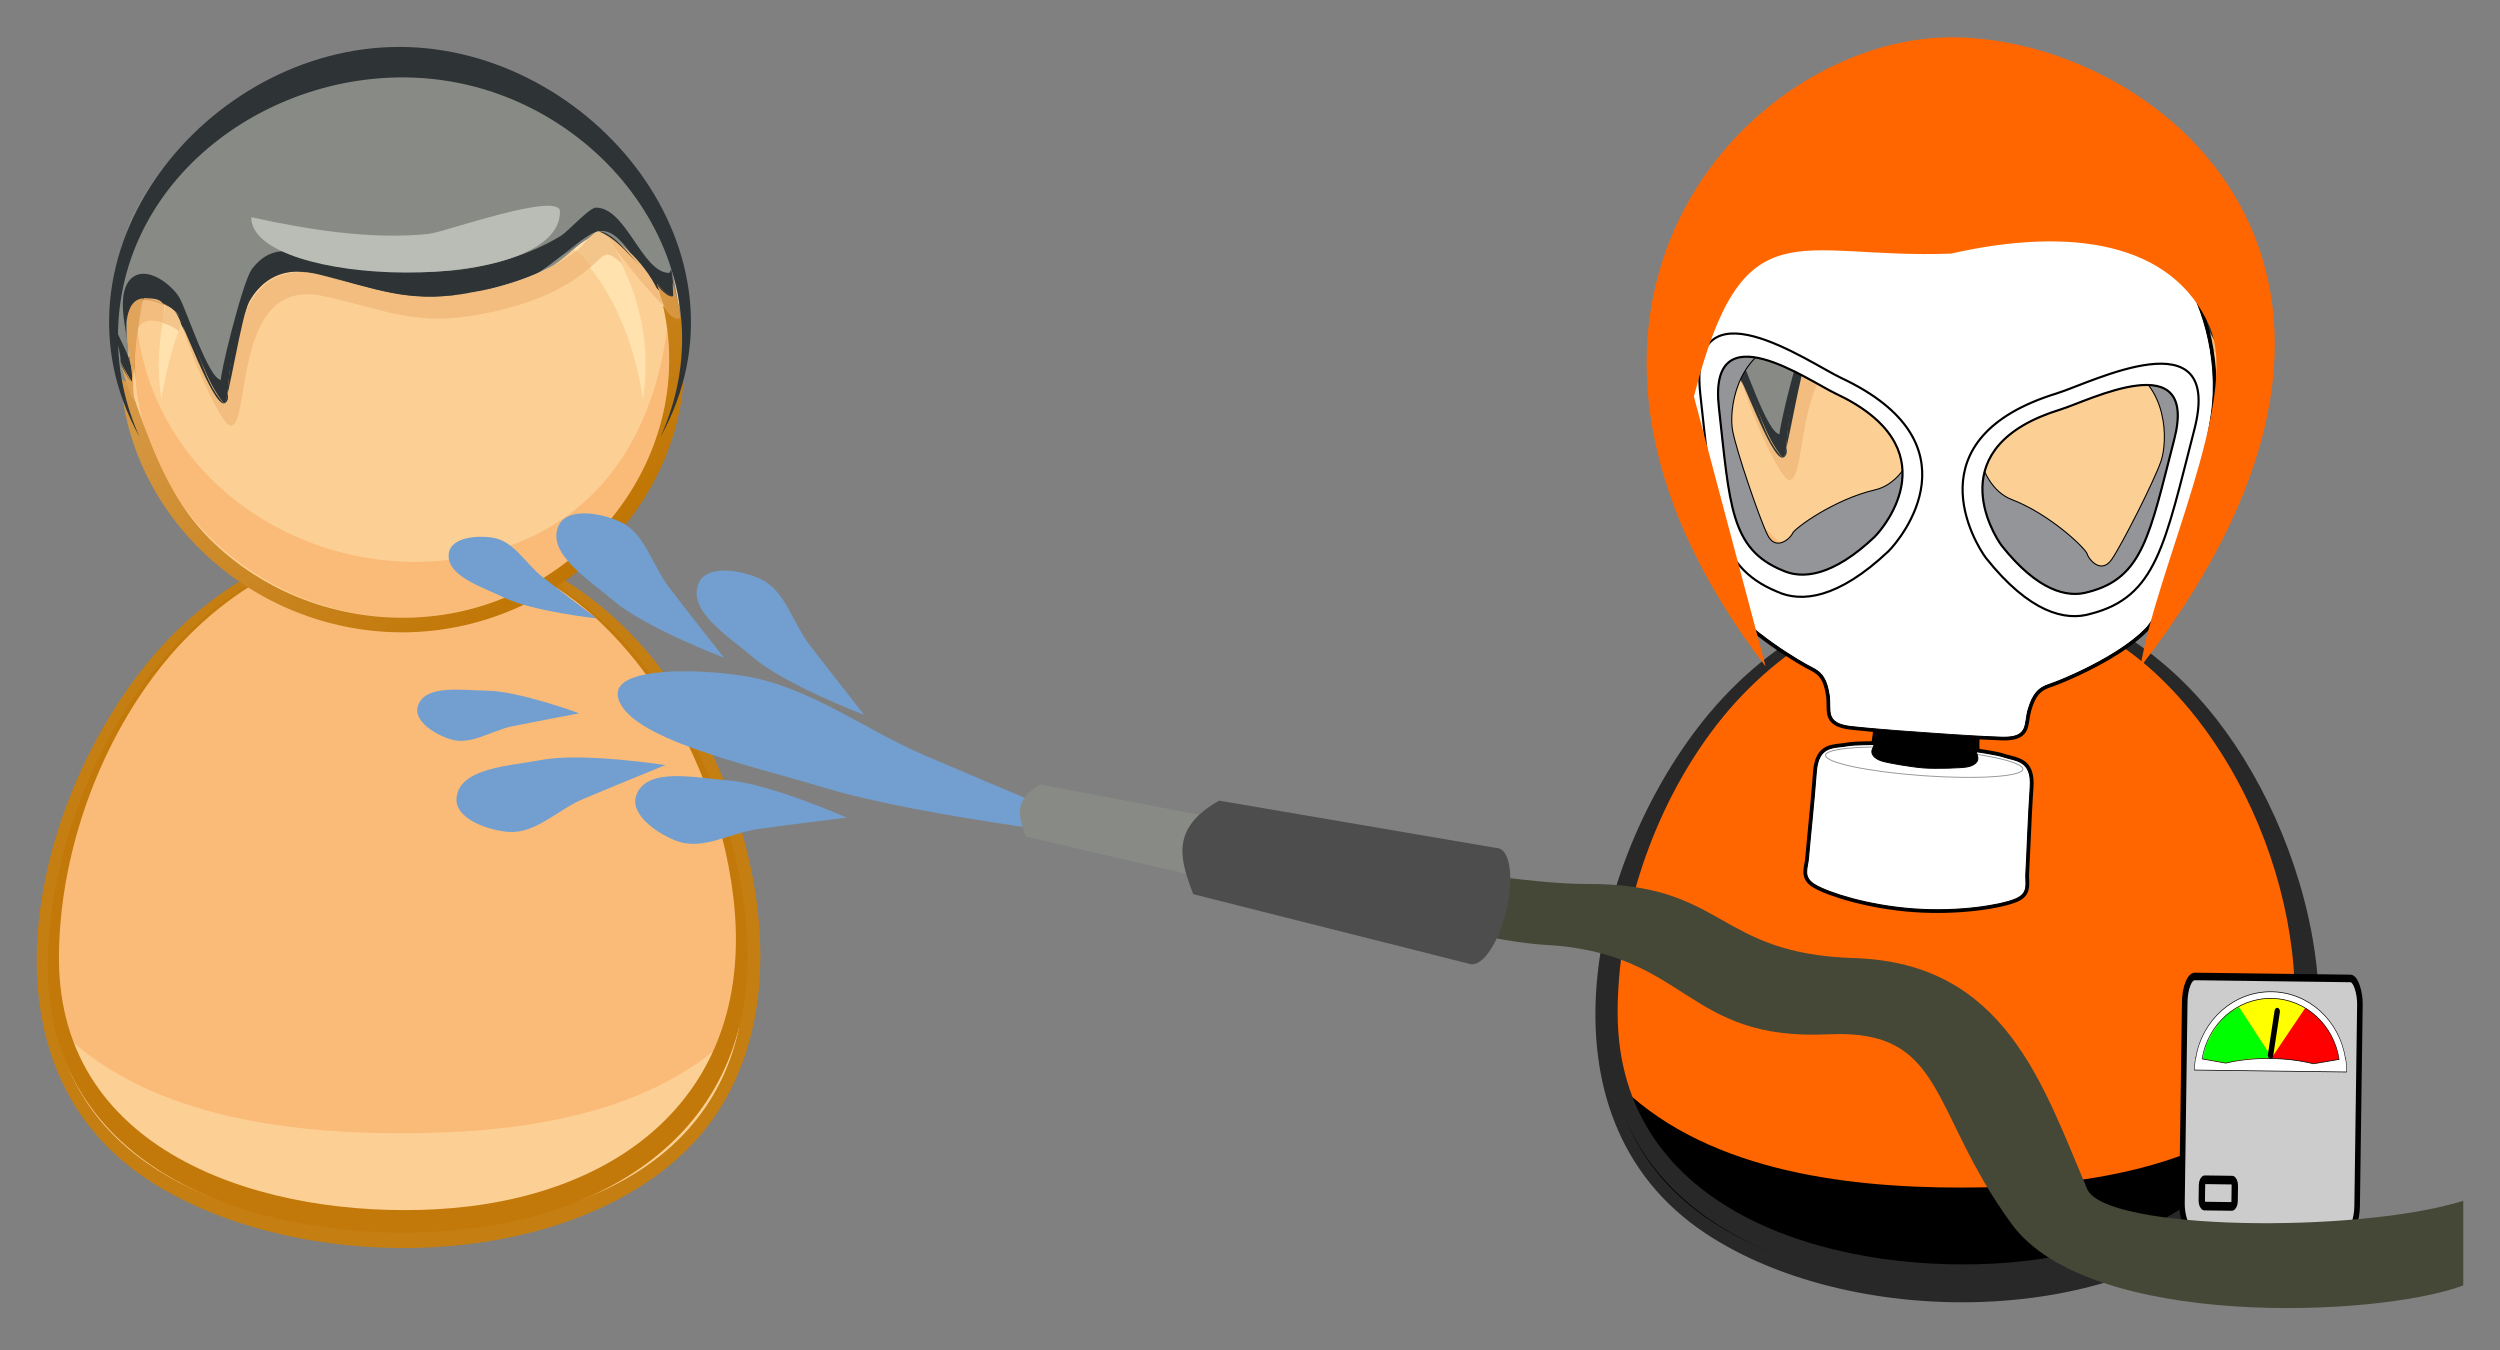 <?xml version="1.0" encoding="UTF-8" standalone="no"?>
<!-- Created with Inkscape (http://www.inkscape.org/) -->

<svg
   xmlns:dc="http://purl.org/dc/elements/1.1/"
   xmlns:cc="http://creativecommons.org/ns#"
   xmlns:rdf="http://www.w3.org/1999/02/22-rdf-syntax-ns#"
   xmlns:svg="http://www.w3.org/2000/svg"
   xmlns="http://www.w3.org/2000/svg"
   xmlns:xlink="http://www.w3.org/1999/xlink"
   xmlns:sodipodi="http://sodipodi.sourceforge.net/DTD/sodipodi-0.dtd"
   xmlns:inkscape="http://www.inkscape.org/namespaces/inkscape"
   width="334.617mm"
   height="180.717mm"
   viewBox="0 0 1185.65 640.335"
   id="svg10472"
   version="1.1"
   inkscape:version="0.91 r13725"
   sodipodi:docname="first_responder_05c_hazmat_decontamination.svg"
   inkscape:export-filename="/media/sdb1/_GRAFIKA/2016_05_citizen_monitoring/first_responders/first_responder_05c_hazmat_decontamination.png"
   inkscape:export-xdpi="85"
   inkscape:export-ydpi="85">
  <rect x="0" y="0" width="1185.65" height="640.335" fill="#808080" stroke="none"/>
  <title
     id="title7536">First responder - HAZMAT team worker - decontamination</title>
  <defs
     id="defs10474">
    <linearGradient
       x1="654.29"
       y1="-254.53"
       gradientTransform="matrix(1.101,-0.158,0.691,0.33,-40.16,-222.83)"
       x2="653.26"
       gradientUnits="userSpaceOnUse"
       y2="-204.24"
       id="linearGradient7500">
      <stop
         offset="0"
         style="stop-color:white"
         id="stop14612" />
      <stop
         offset="1"
         style="stop-color:white;stop-opacity:0"
         id="stop14614" />
    </linearGradient>
    <linearGradient
       x1="379.74"
       y1="-452.61"
       gradientTransform="matrix(0.504,0,0,0.504,34.099,911.79)"
       x2="411.78"
       gradientUnits="userSpaceOnUse"
       y2="-436.19"
       id="linearGradient7502">
      <stop
         offset="0"
         style="stop-color:#f8f8f8"
         id="stop10162" />
      <stop
         offset="1"
         style="stop-color:#6b6b6b"
         id="stop10164" />
    </linearGradient>
    <linearGradient
       x1="310.46"
       y1="-332.05"
       gradientTransform="matrix(0.504,0,0,0.504,6.066,842.39)"
       x2="377.43"
       gradientUnits="userSpaceOnUse"
       y2="-264.31"
       id="linearGradient7504">
      <stop
         offset="0"
         style="stop-color:#e2e2e2;stop-opacity:.858"
         id="stop8366" />
      <stop
         offset=".491"
         style="stop-color:white;stop-opacity:.847"
         id="stop9255" />
      <stop
         offset="1"
         style="stop-color:white;stop-opacity:.403"
         id="stop8368" />
    </linearGradient>
    <linearGradient
       x1="310.46"
       y1="-332.05"
       gradientTransform="matrix(-0.504,0,0,-0.504,414.84,672.86)"
       x2="377.43"
       gradientUnits="userSpaceOnUse"
       y2="-264.31"
       id="linearGradient7506">
      <stop
         offset="0"
         style="stop-color:black;stop-opacity:.574"
         id="stop9267" />
      <stop
         offset=".491"
         style="stop-color:#dfdfdf;stop-opacity:.455"
         id="stop9269" />
      <stop
         offset="1"
         style="stop-color:white;stop-opacity:.403"
         id="stop9271" />
    </linearGradient>
    <linearGradient
       x1="106.8"
       y1="732.45"
       gradientTransform="matrix(1.002,0,0,0.924,139.49,18.687)"
       x2="106.65"
       gradientUnits="userSpaceOnUse"
       y2="714.23"
       id="linearGradient7508">
      <stop
         offset="0"
         style="stop-color:black"
         id="stop7474" />
      <stop
         offset=".659"
         style="stop-color:white"
         id="stop7480" />
      <stop
         offset=".844"
         style="stop-color:white"
         id="stop7482" />
      <stop
         offset="1"
         style="stop-color:#c1c1c1"
         id="stop7476" />
    </linearGradient>
    <linearGradient
       x1="160.37"
       y1="640.96"
       gradientTransform="matrix(0.759,0,0,0.864,192.34,124.69)"
       x2="127.79"
       gradientUnits="userSpaceOnUse"
       y2="633.85"
       id="linearGradient7510">
      <stop
         offset="0"
         style="stop-color:black"
         id="stop2841" />
      <stop
         offset="1"
         style="stop-color:white"
         id="stop2843" />
    </linearGradient>
    <linearGradient
       x1="-270.08"
       x2="-268.41"
       gradientTransform="matrix(100.55,113.72,113.72,-100.55,-25192,76932)"
       y1="460.09"
       gradientUnits="userSpaceOnUse"
       y2="460.09"
       id="XMLID_31_-0">
      <stop
         offset="0"
         style="stop-color:#FFD8BF"
         id="stop142-9" />
      <stop
         offset=".539"
         style="stop-color:#BF7400"
         id="stop144-1" />
      <stop
         offset="1"
         style="stop-color:#000000"
         id="stop146-2" />
    </linearGradient>
    <linearGradient
       x1="-268.27"
       x2="-266.57"
       gradientTransform="matrix(25.13,103.51,103.51,-25.13,-40422,39142)"
       y1="455.77"
       gradientUnits="userSpaceOnUse"
       y2="455.77"
       id="XMLID_32_-6">
      <stop
         offset="0"
         style="stop-color:#FFD8BF"
         id="stop153-68" />
      <stop
         offset=".539"
         style="stop-color:#BF7400"
         id="stop155-3" />
      <stop
         offset="1"
         style="stop-color:#000000"
         id="stop157-3" />
    </linearGradient>
    <linearGradient
       x1="-270.09"
       x2="-268.4"
       gradientTransform="matrix(100.55,113.72,113.72,-100.55,-25192,76932)"
       y1="460.1"
       gradientUnits="userSpaceOnUse"
       y2="460.1"
       id="XMLID_33_-2">
      <stop
         offset="0"
         style="stop-color:#F3C192"
         id="stop172-3" />
      <stop
         offset=".539"
         style="stop-color:#D49035"
         id="stop174-0" />
      <stop
         offset="1"
         style="stop-color:#765735"
         id="stop176-2" />
    </linearGradient>
    <linearGradient
       x1="-268.26"
       x2="-266.58"
       gradientTransform="matrix(25.13,103.51,103.51,-25.13,-40422,39142)"
       y1="455.77"
       gradientUnits="userSpaceOnUse"
       y2="455.77"
       id="XMLID_34_-8">
      <stop
         offset="0"
         style="stop-color:#F3C192"
         id="stop183-2" />
      <stop
         offset=".539"
         style="stop-color:#D49035"
         id="stop185-6" />
      <stop
         offset="1"
         style="stop-color:#765735"
         id="stop187-1" />
    </linearGradient>
    <radialGradient
       r="1.685"
       gradientTransform="matrix(32.319,0,0,-32.319,9620.6,15112)"
       cx="-296.49"
       cy="466.06"
       gradientUnits="userSpaceOnUse"
       id="XMLID_35_-7">
      <stop
         offset="0"
         style="stop-color:#FFFA5F"
         id="stop192-1" />
      <stop
         offset="1"
         style="stop-color:#9F3300"
         id="stop194-8" />
    </radialGradient>
    <linearGradient
       x1="-265.15"
       x2="-263.48"
       gradientTransform="matrix(0,-132.47,-132.47,0,62635,-34991)"
       y1="472.53"
       gradientUnits="userSpaceOnUse"
       y2="472.53"
       id="XMLID_21_-9">
      <stop
         offset="0"
         style="stop-color:#7FB5F7"
         id="stop16-9" />
      <stop
         offset="1"
         style="stop-color:#063DA7"
         id="stop18-4" />
    </linearGradient>
    <linearGradient
       x1="-265.16"
       x2="-263.47"
       gradientTransform="matrix(0,-132.47,-132.47,0,62635,-34991)"
       y1="472.55"
       gradientUnits="userSpaceOnUse"
       y2="472.55"
       id="XMLID_22_-9">
      <stop
         offset="0"
         style="stop-color:#7ED8FC"
         id="stop23-3" />
      <stop
         offset="1"
         style="stop-color:#0649AA"
         id="stop25-9" />
    </linearGradient>
    <linearGradient
       x1="-265.16"
       x2="-263.47"
       gradientTransform="matrix(0,-132.47,-132.47,0,62635,-34991)"
       y1="472.53"
       gradientUnits="userSpaceOnUse"
       y2="472.53"
       id="XMLID_23_-18">
      <stop
         offset="0"
         style="stop-color:#5471AF"
         id="stop30-2" />
      <stop
         offset="1"
         style="stop-color:#042676"
         id="stop32-7" />
    </linearGradient>
    <linearGradient
       x1="-265.15"
       x2="-263.47"
       gradientTransform="matrix(0,-132.47,-132.47,0,62635,-34991)"
       y1="472.53"
       gradientUnits="userSpaceOnUse"
       y2="472.53"
       id="XMLID_24_-9">
      <stop
         offset="0"
         style="stop-color:#68A0F2"
         id="stop37-1" />
      <stop
         offset="1"
         style="stop-color:#0536A3"
         id="stop39-9" />
    </linearGradient>
    <radialGradient
       r="1.67"
       gradientTransform="matrix(16.729,-0.005,-0.005,-16.729,5488.5,7876.9)"
       cx="-325.75"
       cy="466.57"
       gradientUnits="userSpaceOnUse"
       id="XMLID_29_-4">
      <stop
         offset="0"
         style="stop-color:#B9DAF4"
         id="stop94-7" />
      <stop
         offset="1"
         style="stop-color:#7A97CB"
         id="stop96-0" />
    </radialGradient>
    <linearGradient
       x1="-257.44"
       x2="-255.81"
       gradientTransform="matrix(-0.992,-12.804,-12.804,0.992,6744.6,-3744.8)"
       y1="543.15"
       gradientUnits="userSpaceOnUse"
       y2="543.15"
       id="XMLID_30_-5">
      <stop
         offset="0"
         style="stop-color:#FFFFFF"
         id="stop111-9" />
      <stop
         offset=".463"
         style="stop-color:#FDFEFF"
         id="stop113-8" />
      <stop
         offset=".629"
         style="stop-color:#F6FAFF"
         id="stop115-8" />
      <stop
         offset=".748"
         style="stop-color:#EBF4FF"
         id="stop117-19" />
      <stop
         offset=".844"
         style="stop-color:#DAEAFF"
         id="stop119-64" />
      <stop
         offset=".925"
         style="stop-color:#C4DEFF"
         id="stop121-2" />
      <stop
         offset=".997"
         style="stop-color:#A9D0FF"
         id="stop123-0" />
      <stop
         offset="1"
         style="stop-color:#A8CFFF"
         id="stop125-2" />
    </linearGradient>
    <radialGradient
       r="1.685"
       gradientTransform="matrix(32.319,0,0,-32.319,9620.6,15112)"
       cx="-296.49"
       cy="466.06"
       gradientUnits="userSpaceOnUse"
       id="XMLID_35_-7-3">
      <stop
         offset="0"
         style="stop-color:#FFFA5F"
         id="stop192-1-3" />
      <stop
         offset="1"
         style="stop-color:#9F3300"
         id="stop194-8-7" />
    </radialGradient>
    <linearGradient
       x1="-346.29"
       x2="-344.6"
       gradientTransform="matrix(11.5,4,4,-11.5,2213.4,6484.9)"
       y1="440.47"
       gradientUnits="userSpaceOnUse"
       y2="440.47"
       id="XMLID_36_-0">
      <stop
         offset="0"
         style="stop-color:#FFFFFF"
         id="stop201-7" />
      <stop
         offset="1"
         style="stop-color:#818181"
         id="stop203-7" />
    </linearGradient>
    <linearGradient
       inkscape:collect="always"
       xlink:href="#linearGradient3570"
       id="linearGradient10466"
       gradientUnits="userSpaceOnUse"
       gradientTransform="matrix(91.076,103.001,103.001,-91.076,-22056.871,69733.672)"
       x1="-270.08"
       y1="460.09"
       x2="-268.41"
       y2="460.09" />
    <linearGradient
       id="linearGradient3570"
       y2="460.09"
       gradientUnits="userSpaceOnUse"
       x2="-268.41"
       gradientTransform="matrix(201.1,227.43,227.43,-201.1,-50555,153920)"
       y1="460.09"
       x1="-270.08"
       inkscape:collect="always">
      <stop
         id="stop142-1"
         style="stop-color:#FFD8BF"
         offset="0" />
      <stop
         id="stop144-2"
         style="stop-color:#BF7400"
         offset=".539" />
      <stop
         id="stop146-7"
         style="stop-color:#000000"
         offset="1" />
    </linearGradient>
    <linearGradient
       inkscape:collect="always"
       xlink:href="#linearGradient3558"
       id="linearGradient10468"
       gradientUnits="userSpaceOnUse"
       gradientTransform="matrix(91.076,103.001,103.001,-91.076,-22056.871,69733.672)"
       x1="-270.09"
       y1="460.1"
       x2="-268.4"
       y2="460.1" />
    <linearGradient
       id="linearGradient3558"
       y2="460.1"
       gradientUnits="userSpaceOnUse"
       x2="-268.4"
       gradientTransform="matrix(201.1,227.43,227.43,-201.1,-50555,153920)"
       y1="460.1"
       x1="-270.09"
       inkscape:collect="always">
      <stop
         id="stop172-8"
         style="stop-color:#F3C192"
         offset="0" />
      <stop
         id="stop174-8"
         style="stop-color:#D49035"
         offset=".539" />
      <stop
         id="stop176-8"
         style="stop-color:#765735"
         offset="1" />
    </linearGradient>
    <linearGradient
       inkscape:collect="always"
       xlink:href="#linearGradient3570"
       id="linearGradient7659"
       gradientUnits="userSpaceOnUse"
       gradientTransform="matrix(91.076,103.001,103.001,-91.076,-22197.274,69730.606)"
       x1="-270.08"
       y1="460.09"
       x2="-268.41"
       y2="460.09" />
    <linearGradient
       inkscape:collect="always"
       xlink:href="#linearGradient3558"
       id="linearGradient7661"
       gradientUnits="userSpaceOnUse"
       gradientTransform="matrix(91.076,103.001,103.001,-91.076,-22197.274,69730.606)"
       x1="-270.09"
       y1="460.1"
       x2="-268.4"
       y2="460.1" />
  </defs>
  <sodipodi:namedview
     id="base"
     pagecolor="#ffffff"
     bordercolor="#666666"
     borderopacity="1.0"
     inkscape:pageopacity="0.0"
     inkscape:pageshadow="2"
     inkscape:zoom="0.2498225"
     inkscape:cx="2079.4079"
     inkscape:cy="411.35816"
     inkscape:document-units="px"
     inkscape:current-layer="g10723"
     showgrid="false"
     fit-margin-top="5"
     fit-margin-left="5"
     fit-margin-right="5"
     fit-margin-bottom="5"
     inkscape:window-width="1920"
     inkscape:window-height="1125"
     inkscape:window-x="0"
     inkscape:window-y="0"
     inkscape:window-maximized="1" />
  <g
     inkscape:label="Vrstva 1"
     inkscape:groupmode="layer"
     id="layer1"
     transform="translate(596.388,-54.629)">
    <g
       id="g10723"
       transform="matrix(4.616,0,0,4.616,-3355.376,-124.936)">
      <g
         id="g7778">
        <g
           id="g7738">
          <path
             d="m 835.089,143.819 c 0,20.805 -19.947,28.136 -37.824,27.678 -19.853,-0.51 -37.22,-10.825 -34.601,-32.728 2.254,-18.862 17.102,-40.489 38.205,-39.239 21.52,1.274 34.22,24.847 34.22,44.288"
             inkscape:connector-curvature="0"
             style="fill:#ff6600;fill-opacity:1"
             id="path10386" />
          <path
             d="m 772.685,112.959 c -11.48,14.377 -17.781,40.63 0.182,52.617 14.61,9.746 41.315,9.945 54.736,-2.199 14.161,-12.815 8.207,-37.282 -2.144,-50.552 -14.226,-18.232 -38.397,-17.829 -52.775,0.134 m -9.678,31.506 c 0,-20.222 14.966,-45.593 37.782,-44.267 20.55,1.194 32.887,23.045 33.59,41.657 0.745,19.76 -15.487,28.482 -33.34,28.952 -17.056,0.451 -38.032,-5.942 -38.032,-26.342"
             inkscape:connector-curvature="0"
             style="fill:#282828;fill-opacity:1"
             id="path10390" />
          <path
             d="m 799.135,160.916 c -12.126,0 -26.763,-1.818 -35.605,-11.09 3.107,15.455 19.617,20.602 33.506,20.98 14.889,0.406 33.189,-3.987 36.749,-20.775 -8.583,9.125 -22.807,10.886 -34.65,10.886"
             inkscape:connector-curvature="0"
             style="fill:#000000;fill-opacity:1"
             id="path10392" />
          <path
             d="m 799.193,99.88 c 19.276,0 31.981,19.486 34.005,36.841 2.341,20.069 -11.666,30.978 -30.575,32.003 -16.973,0.918 -38.722,-5.293 -38.722,-25.795 0,-18.774 12.911,-41.569 33.48,-42.996 -20.602,1.394 -33.85,23.71 -34.608,42.555 -0.864,21.445 19.797,29.083 38.092,28.612 18.982,-0.488 35.26,-10.343 33.684,-31.133 -1.411,-18.596 -14.666,-40.088 -35.355,-40.088"
             inkscape:connector-curvature="0"
             style="fill:#282828;fill-opacity:1"
             id="path10394" />
          <path
             d="m 827.389,81.565 c 0,15.234 -13.319,27.124 -28.224,27.124 -14.906,0 -28.223,-11.888 -28.223,-27.124 0,-15.239 13.31,-27.138 28.223,-27.138 14.915,0 28.224,11.897 28.224,27.138"
             inkscape:connector-curvature="0"
             style="fill:#fcd095"
             id="path10396" />
          <path
             d="m 780.235,71.38 c 6.436,-7.534 17.661,-9.397 26.886,-6.851 10.115,2.792 15.252,10.968 16.781,20.921 2.248,-14.8 -10.109,-27.633 -24.738,-27.633 -14.646,0 -26.979,12.843 -24.736,27.645 0.764,-4.96 2.51,-10.21 5.807,-14.082"
             inkscape:connector-curvature="0"
             style="fill:#ffe2ae"
             id="path10398" />
          <path
             d="m 826.373,78.3 c -1.566,12.05 -8.179,21.264 -20.769,23.462 -15.407,2.693 -31.568,-7.165 -33.646,-23.459 -2.27,16.72 12.705,30.611 29.008,29.589 15.066,-0.944 27.366,-14.308 25.407,-29.593"
             inkscape:connector-curvature="0"
             style="fill:#fabb78"
             id="path10400" />
          <path
             d="m 771.924,78.368 c -0.736,1.534 -0.351,3.649 -0.12,5.237 -0.139,-1.743 -0.098,-3.504 0.12,-5.237 m 54.03,-2.514 c 3.534,15.318 -7.994,29.959 -23.221,31.872 -8.33,1.049 -16.896,-1.675 -22.968,-7.504 -5.473,-5.258 -6.987,-12.151 -9.609,-18.774 0,15.815 13.608,28 29.004,28 17.244,0 31.945,-15.518 28.505,-33.063 0.145,0.331 0.121,0.614 -0.073,0.855 -0.639,-0.345 -1.184,-0.807 -1.639,-1.385 m 1.038,-1.573 c 0.031,0.674 0.031,0.674 0,0 m -0.028,-0.47 c 0.031,0.505 0.031,0.505 0,0 m -0.023,-0.274 c 0.021,0.256 0.007,0.068 0,0"
             inkscape:connector-curvature="0"
             style="fill:url(#linearGradient10466)"
             id="path10402" />
          <path
             d="m 819.247,58.355 c 4.818,4.898 7.488,9.171 7.771,16.428 -0.015,-0.429 -5.435,-5.091 -6.261,-5.764 -2.03,-1.656 -4.37,1.88 -6.352,2.893 -5.01,2.562 -12.625,4.516 -18.145,2.69 -2.95,-0.975 -6.374,-2.952 -9.57,-1.981 -1.85,0.563 -3.033,2.178 -3.765,3.884 -0.745,1.731 -0.852,8.675 -1.976,9.408 -0.428,0.276 -4.054,-7.951 -4.537,-8.684 -5.879,-8.902 -5.736,6.652 -5.036,6.475 -3.78,0.941 -0.827,-15.041 -0.268,-16.295 2.655,-5.961 7.491,-10.561 13.338,-13.358 10.576,-5.06 26.183,-4.523 34.802,4.302"
             inkscape:connector-curvature="0"
             style="fill:#888a85"
             id="path10404" />
          <path
             d="m 769.212,76.733 c 0.07,1.618 1.029,3.411 1.029,4.913 -0.205,-0.48 0.915,2.226 1.145,2.052 0.37,-2.464 -1.68,-4.561 -2.174,-6.965 m 49.85,-10.921 c -0.653,0 -2.878,2.456 -3.554,2.875 -1.979,1.225 -4.18,2.079 -6.418,2.699 -5.931,1.644 -10.645,1.001 -16.513,0.033 -3.405,-0.56 -6.363,-2.601 -8.859,0.718 -0.962,1.278 -3.421,11.37 -3.154,11.37 -1.278,0 -3.627,-7.391 -4.308,-8.49 -0.805,-1.303 -3.265,-3.253 -4.82,-2.017 -1.607,1.275 -0.79,4.71 -0.534,6.372 -0.68,-3.617 1.539,-5.094 4.546,-3.217 1.178,1.129 4.369,9.914 5.452,9.78 0.372,-0.086 1.784,-9.139 2.546,-10.483 1.056,-1.869 2.75,-3.065 4.93,-3.065 3.734,0.128 6.964,2.779 10.656,2.779 4.687,0 9.492,-0.709 13.832,-2.538 1.447,-0.61 5.368,-4.382 6.497,-4.382 2.958,-0.575 4.9,6.706 7.555,6.706 0.416,0 -0.274,-3.968 -0.321,-4.233 0.374,0.691 0.38,1.293 0.019,1.805 -2.811,-9.06e-4 -4.397,-6.713 -7.552,-6.713"
             inkscape:connector-curvature="0"
             style="fill:#2e3436"
             id="path10406" />
          <path
             d="m 815.378,66.219 c 0,8.648 -31.724,7.868 -31.724,0.577 5.83,1.274 12.28,2.333 18.241,1.717 1.548,-0.162 13.483,-4.437 13.483,-2.294"
             inkscape:connector-curvature="0"
             style="fill:#babdb6"
             id="path10408" />
          <path
             d="m 826.298,69.216 c 0.552,2.344 0.905,4.8 1.372,7.168 -0.15,-2.431 -0.547,-4.869 -1.372,-7.168"
             inkscape:connector-curvature="0"
             style="fill:#f3d4b2"
             id="path10410" />
          <path
             d="m 772.726,75.125 c -0.478,0 -0.757,2.901 -0.802,3.241 -0.082,0.173 0.032,-0.081 0.032,-0.065 0.527,-1.022 1.607,-1.019 2.563,-0.671 0.349,-1.873 0.376,-2.504 -1.793,-2.504 m 44.449,-4.951 c -3.305,2.556 -7.553,3.831 -11.623,4.484 -5.959,0.959 -9.185,-0.566 -14.832,-1.951 -7.503,-1.841 -9.066,6.426 -9.496,12.193 0.135,0.554 0.015,0.899 -0.36,1.039 -1.986,-2.378 -2.63,-5.719 -4.247,-8.386 -0.302,0.733 3.786,10.665 4.933,10.665 2.095,0 0.153,-15.241 9.359,-13.346 5.656,1.161 9.162,3.029 15.171,2.091 4.414,-0.691 9.184,-2.106 12.576,-5.158 -0.462,-0.572 -0.954,-1.114 -1.479,-1.63 m 2.736,-1.743 c 1.92,2.723 3.708,5.002 6.044,7.421 -0.663,-2.878 -3.398,-5.979 -6.044,-7.421"
             inkscape:connector-curvature="0"
             style="fill:#f2bd7e"
             id="path10412" />
          <path
             d="m 774.927,75.854 c -0.745,2.755 -0.63,1.158 1.311,2.666 0.509,-1.364 -0.12,-2.008 -1.311,-2.666 m 44.431,-7.606 c -0.596,0 -1.742,1.588 -2.181,1.928 0.525,0.515 1.017,1.058 1.477,1.63 1.492,-1.341 1.476,-1.666 3.155,-0.182 -0.385,-0.781 -1.33,-3.376 -2.451,-3.376"
             inkscape:connector-curvature="0"
             style="fill:#f3c58a"
             id="path10414" />
          <path
             d="m 771.807,83.603 c 0.098,0.781 0.195,1.562 0.293,2.341 -0.036,-0.786 -0.135,-1.567 -0.293,-2.341 m 0.151,-5.305 0,0"
             inkscape:connector-curvature="0"
             style="fill:#f1b26f"
             id="path10416" />
          <path
             d="m 772.549,75.134 c -1.927,0.176 -1.735,3.053 -1.635,4.343 -0.003,-0.018 0.686,4.081 0.472,4.221 -0.358,-0.664 -0.84,-1.295 -1.142,-2.04 0.113,0.515 1.008,4.341 1.81,4.341 -1.328,0 0.221,-9.813 0.495,-10.865 m 54.397,-1.6 c 0.03,0.417 0.053,0.831 0.071,1.247 0.017,0.108 -0.019,0.164 -0.105,0.17 -0.614,-0.328 -1.14,-0.769 -1.576,-1.326 0.254,0.769 0.703,3.61 2.26,3.61 0.464,9.06e-4 -0.583,-3.487 -0.649,-3.702"
             inkscape:connector-curvature="0"
             style="fill:url(#linearGradient10468)"
             id="path10418" />
          <path
             d="m 780.987,85.881 c -0.036,0.039 -0.077,0.06 -0.125,0.06 0.042,-0.021 0.083,-0.043 0.125,-0.06 m -9.687,-2.211 c 0.023,0.013 0.044,0.024 0.067,0.036 -0.023,-0.012 -0.044,-0.024 -0.067,-0.036 m -0.606,-1.018 c 0.06,0.113 0.12,0.229 0.178,0.342 -0.06,-0.113 -0.12,-0.229 -0.178,-0.342 m -0.173,-0.354 c 0.097,0.196 0.097,0.196 0,0 m -0.168,-0.376 c 0.127,0.284 0.127,0.284 0,0 m -0.111,-0.271 c 0,0.012 0.178,0.449 0,0 m 2.485,-6.524 c -0.332,0.107 -0.662,0.215 -0.995,0.322 1.456,-0.682 4.087,0.944 3.712,0.709 -0.819,-0.587 -1.725,-0.932 -2.716,-1.031 m 54.252,-0.193 c -0.023,0.005 -0.045,0.014 -0.067,0.021 0.022,-0.006 0.044,-0.015 0.067,-0.021 m 0.01,-0.743 c 0.006,0.12 0.006,0.12 0,0 m -0.034,-0.533 c 0.013,0.203 0.013,0.203 0,0 m -38.414,-1.269 c 1.516,0.107 2.982,0.44 4.396,1.004 -1.412,-0.504 -2.884,-0.962 -4.396,-1.004 m -0.169,0 c -0.216,0 -0.216,0 0,0 m 35.048,-0.79 c 0.382,0.409 0.767,0.816 1.15,1.225 -0.383,-0.409 -0.765,-0.816 -1.15,-1.225 m 2.856,-2.442 c 0.328,1.397 0.547,2.809 0.658,4.239 -0.066,-0.829 -0.341,-3.408 -0.658,-4.239 m -6.919,-0.909 c -0.284,0.081 -0.284,0.081 0,0"
             inkscape:connector-curvature="0"
             style="fill:#d69c5d"
             id="path10420" />
          <path
             d="m 771.385,83.698 c -0.025,0.009 -0.025,0.009 0,0 m -1.145,-2.052 c 0,0.473 0.818,1.799 1.059,2.022 -0.436,-0.629 -0.79,-1.301 -1.059,-2.022 m 0.865,-0.438 c 0,-0.9 0.377,2.418 0.28,2.49 0.018,-0.84 -0.076,-1.671 -0.28,-2.49 m 4.712,-4.739 c 0.944,1.221 3.773,9.47 5.044,9.47 -2.474,-2.542 -2.517,-6.876 -5.044,-9.47 m -0.374,-0.313 m -3.712,-0.708 c -1.026,0.819 -1.011,2.919 -0.818,4.031 -0.092,-1.168 -0.261,-3.161 0.818,-4.031 m 55.284,-0.665 c -0.051,0.197 -0.051,0.197 0,0 m -2.447,-1.96 c 0.42,0.518 1.609,2.13 2.341,2.13 -0.901,-0.57 -1.682,-1.281 -2.341,-2.13 m -36.362,-0.435 c -2.115,0.05 -3.745,1.256 -4.768,3.065 -0.762,1.342 -2.173,10.397 -2.546,10.483 0.34,-0.178 0.448,-0.524 0.328,-1.036 0.303,-4.304 1.142,-12.375 6.986,-12.512 m 0.163,0 c 0.345,-0.004 0.689,0.021 1.032,0.068 -0.344,-0.024 -0.687,-0.047 -1.032,-0.068 m 30.772,-4.081 c -3.958,2.639 -6.734,4.925 -11.654,5.987 -6.736,1.456 -10.685,-0.22 -17.035,-1.65 5.674,1.282 9.036,2.979 15.038,2.023 5.755,-0.914 9.064,-3.303 13.651,-6.36 m 0.214,-0.06 c -9.1e-4,0 -9.1e-4,0 0,0 1.716,0.682 2.947,2.208 4.211,3.51 -0.813,-0.837 -2.77,-3.51 -4.211,-3.51"
             inkscape:connector-curvature="0"
             style="fill:#2e3436"
             id="path10422" />
          <path
             d="m 769.963,79.119 c 0,-16.944 16.684,-28.328 32.618,-26.492 17.385,2.004 30.823,19.709 23.126,36.74 10.477,-18.846 -7.105,-40.067 -26.837,-40.067 -19.734,0 -37.13,21.288 -26.685,40.07 -1.453,-3.215 -2.222,-6.72 -2.222,-10.251"
             inkscape:connector-curvature="0"
             style="fill:#2e3436"
             id="path10424" />
          <g
             transform="matrix(0.184,0.013,-0.013,0.184,772.151,59.907)"
             id="g10507">
            <path
               style="fill:#ffffff;stroke:#000000;stroke-width:0.601"
               inkscape:connector-curvature="0"
               d="m 208.46,358.62 c 0,-5.749 -0.959,-32.58 -0.959,-47.911 0,-15.332 -9.103,-13.896 -16.29,-15.812 -7.185,-1.917 -43.439,-3.455 -43.439,-3.455 0,0 -36.252,1.538 -43.439,3.455 -7.187,1.916 -16.29,0.479 -16.29,15.812 0,15.331 -0.959,42.162 -0.959,47.911 0,5.75 -2.874,11.021 4.792,14.853 7.666,3.832 30.024,9.457 55.896,9.457 25.873,0 48.23,-5.625 55.897,-9.457 7.67,-3.83 4.79,-9.1 4.79,-14.85 z"
               id="path10485" />
            <ellipse
               style="fill:none;stroke:#939598;stroke-width:0.528"
               rx="55.098"
               cy="301"
               ry="7.546"
               cx="147.61"
               id="ellipse10487" />
            <path
               style="fill:#939598;stroke:#000000;stroke-width:0.601"
               inkscape:connector-curvature="0"
               d="M 269.15,16.366 C 255.73,1.034 228.9,1.034 216.13,2.312 203.353,3.589 157.995,9.978 147.775,9.978 137.555,9.978 92.198,3.589 79.421,2.312 66.638,1.034 39.807,1.034 26.391,16.366 12.976,31.698 -0.44,63.64 2.116,96.858 c 2.556,33.219 14.056,104.77 28.109,121.38 14.053,16.609 44.717,31.941 51.105,34.498 6.389,2.556 8.942,6.386 10.859,14.691 1.916,8.304 -1.917,15.971 13.416,16.609 15.331,0.638 42.162,0.514 42.162,0.514 0,0 26.832,0.124 42.163,-0.514 15.331,-0.639 11.499,-8.306 13.415,-16.609 1.916,-8.306 4.472,-12.136 10.859,-14.691 6.388,-2.557 37.054,-17.889 51.105,-34.498 14.056,-16.607 25.555,-88.158 28.11,-121.38 2.57,-33.22 -10.85,-65.162 -24.26,-80.494 z M 109.6,151.636 c -22.04,6.708 -43.121,24.436 -44.079,27.31 -0.958,2.875 -8.625,11.019 -13.895,1.916 -5.27,-9.103 -20.603,-45.516 -23.477,-56.535 -2.874,-11.02 -1.438,-42.641 25.873,-52.225 27.31,-9.582 51.266,-2.874 59.411,2.396 8.146,5.271 18.207,27.31 18.207,27.31 4.32,4.3 0,43.11 -22.04,49.82 z m 157.79,-27.31 c -2.874,11.019 -18.208,47.432 -23.479,56.535 -5.271,9.103 -12.935,0.959 -13.893,-1.916 -0.959,-2.875 -22.04,-20.602 -44.08,-27.31 -22.04,-6.708 -26.352,-45.516 -22.04,-49.828 0,0 10.063,-22.039 18.208,-27.31 8.146,-5.27 32.101,-11.978 59.411,-2.396 27.31,9.593 28.75,41.216 25.87,52.236 z"
               id="path10489" />
            <path
               style="stroke:#000000;stroke-width:0.541"
               inkscape:connector-curvature="0"
               d="m 176.89,295.19 c -1.707,-3.832 -1.164,-14.445 -1.164,-14.445 l -27.963,-0.032 -0.116,0 -27.962,0.032 c 0,0 0.543,10.613 -1.164,14.445 -1.542,3.462 1.552,5.75 5.044,6.709 3.472,0.952 17.438,2.296 24.083,2.31 l 0,0.002 0.058,0 0.058,0 0,-0.002 c 6.646,-0.014 20.61,-1.357 24.084,-2.31 3.48,-0.95 6.58,-3.24 5.04,-6.7 z"
               id="path10491" />
            <path
               style="fill:#ffffff;stroke:#000000;stroke-width:0.498"
               inkscape:connector-curvature="0"
               d="M 269.15,16.366 C 255.73,1.034 228.9,1.034 216.13,2.312 203.353,3.589 157.995,9.978 147.775,9.978 137.555,9.978 92.198,3.589 79.421,2.312 66.638,1.034 39.807,1.034 26.391,16.366 12.976,31.698 -0.44,63.64 2.116,96.858 c 2.556,33.219 14.056,104.76 28.109,121.38 14.053,16.607 44.717,31.94 51.105,34.498 6.389,2.552 8.942,6.386 10.859,14.689 1.916,8.306 -1.917,15.973 13.416,16.611 15.331,0.638 42.162,0.514 42.162,0.514 0,0 26.832,0.124 42.163,-0.514 15.331,-0.639 11.499,-8.306 13.415,-16.611 1.916,-8.304 4.472,-12.138 10.859,-14.689 6.388,-2.558 37.054,-17.891 51.105,-34.498 14.056,-16.611 25.555,-88.157 28.11,-121.38 2.57,-33.22 -10.85,-65.162 -24.26,-80.494 z M 111.21,177.756 C 89.532,201.349 72.745,204.325 61.245,199.963 31.504,190.049 29.521,165.86 19.608,111.93 9.693,57.99 68.787,93.82 83.847,99.627 149.68,125.01 116.76,171.4 111.21,177.75 Z m 162.64,-65.83 c -9.912,53.93 -11.895,78.12 -41.636,88.033 -11.499,4.362 -28.288,1.387 -49.966,-22.207 -5.551,-6.345 -38.464,-52.741 27.362,-78.119 15.07,-5.801 74.17,-41.631 64.25,12.299 z"
               id="path10493" />
            <path
               style="fill:none;stroke:#000000;stroke-width:1.202"
               inkscape:connector-curvature="0"
               d="m 207.02,90.79 c -79.532,30.663 -39.765,86.72 -33.058,94.386 26.19,28.507 46.475,32.1 60.367,26.83 35.937,-11.977 38.33,-41.203 50.31,-106.36 11.98,-65.169 -59.42,-21.877 -77.62,-14.86 z m 66.83,21.14 c -9.912,53.93 -11.895,78.12 -41.636,88.033 -11.499,4.362 -28.288,1.387 -49.966,-22.207 -5.551,-6.345 -38.464,-52.741 27.362,-78.119 15.07,-5.801 74.17,-41.631 64.25,12.299 z"
               id="path10495" />
            <path
               style="fill:none;stroke:#000000;stroke-width:1.202"
               inkscape:connector-curvature="0"
               d="M 86.437,90.79 C 68.24,83.773 -3.159,40.481 8.819,105.64 20.797,170.8 23.192,200.026 59.126,212 c 13.895,5.271 34.178,1.678 60.369,-26.83 6.7,-7.66 46.47,-63.72 -33.063,-94.38 z m 24.773,86.97 C 89.532,201.353 72.745,204.329 61.245,199.967 31.504,190.053 29.521,165.864 19.608,111.934 9.693,57.994 68.787,93.824 83.847,99.631 c 65.833,25.383 32.913,71.773 27.363,78.123 z"
               id="path10497" />
            <path
               inkscape:connector-curvature="0"
               d="m 69.025,1.804 c 3.963,0 7.532,0.222 10.394,0.508 12.776,1.277 58.133,7.666 68.354,7.666 10.221,0 55.578,-6.389 68.355,-7.666 0.398,-0.04 0.812,-0.079 1.235,-0.116 2.557,-0.222 5.576,-0.383 8.879,-0.391 l 0.282,0 c 13.729,0 32.217,2.666 42.627,14.562 13.413,15.332 26.83,47.273 24.274,80.492 -2.556,33.219 -14.055,104.76 -28.11,121.38 -3.878,4.585 -9.024,9.067 -14.574,13.218 -14.557,10.88 -31.905,19.428 -36.531,21.28 -6.388,2.556 -8.943,6.386 -10.859,14.691 -1.916,8.304 1.916,15.971 -13.415,16.609 -4.172,0.174 -9.194,0.291 -14.295,0.37 -0.006,2.621 0.107,6.131 0.629,8.704 6.637,0.52 12.487,1.13 14.942,1.786 7.188,1.916 16.29,0.479 16.29,15.812 0,15.331 0.959,42.162 0.959,47.911 0,5.75 2.875,11.021 -4.791,14.853 -7.667,3.832 -30.024,9.457 -55.897,9.457 -25.872,0 -48.23,-5.625 -55.896,-9.457 -7.666,-3.832 -4.792,-9.103 -4.792,-14.853 0,-5.749 0.959,-32.58 0.959,-47.911 0,-15.332 9.103,-13.896 16.29,-15.812 2.438,-0.65 8.221,-1.257 14.797,-1.774 0.524,-2.575 0.637,-6.092 0.632,-8.719 -5.052,-0.078 -10.019,-0.194 -14.151,-0.367 -15.333,-0.639 -11.5,-8.306 -13.416,-16.609 C 90.279,259.122 87.725,255.292 81.337,252.737 74.948,250.18 44.285,234.848 30.232,218.239 30.011,217.98 29.793,217.707 29.575,217.42 21.06,206.267 13.532,175.253 8.435,145.486 7.781,141.67 7.166,137.873 6.597,134.142 4.543,120.711 3.047,108.121 2.249,98.447 2.206,97.91 2.164,97.382 2.123,96.863 -0.433,63.645 12.983,31.703 26.398,16.371 36.809,4.461 55.296,1.796 69.027,1.796 m 0,-1.804 C 55.02,-0.008 36.018,2.625 25.041,15.171 11.313,30.861 -2.278,63.157 0.325,96.988 l 0.126,1.592 c 0.842,10.207 2.391,22.927 4.363,35.821 0.576,3.775 1.196,7.603 1.843,11.376 3.675,21.463 11.353,59.453 21.484,72.724 0.237,0.312 0.477,0.611 0.718,0.895 14.888,17.6 46.594,32.92 51.809,35.01 5.635,2.254 7.918,5.39 9.772,13.422 0.399,1.731 0.533,3.471 0.662,5.153 0.464,6.043 0.943,12.291 14.436,12.853 3.347,0.141 7.514,0.254 12.407,0.34 -0.035,1.697 -0.132,3.598 -0.359,5.259 -7.072,0.581 -11.566,1.144 -13.716,1.717 -1.13,0.302 -2.316,0.516 -3.571,0.742 -6.263,1.131 -14.057,2.538 -14.057,16.812 0,9.484 -0.375,23.64 -0.648,33.976 -0.173,6.553 -0.311,11.729 -0.311,13.936 0,1.164 -0.134,2.359 -0.263,3.515 -0.494,4.406 -1.053,9.399 6.052,12.951 8.013,4.006 30.903,9.647 56.703,9.647 25.798,0 48.689,-5.642 56.704,-9.647 7.105,-3.552 6.545,-8.545 6.052,-12.95 -0.13,-1.156 -0.264,-2.351 -0.264,-3.516 0,-2.207 -0.137,-7.383 -0.311,-13.936 -0.273,-10.336 -0.648,-24.491 -0.648,-33.976 0,-14.274 -7.795,-15.682 -14.058,-16.812 -1.255,-0.227 -2.44,-0.44 -3.571,-0.742 -2.163,-0.578 -6.704,-1.145 -13.86,-1.729 -0.226,-1.66 -0.322,-3.554 -0.356,-5.244 4.954,-0.087 9.17,-0.201 12.551,-0.343 13.492,-0.562 13.972,-6.81 14.436,-12.853 0.129,-1.683 0.263,-3.422 0.662,-5.153 1.853,-8.031 4.136,-11.167 9.771,-13.422 4.695,-1.881 22.17,-10.471 36.941,-21.511 6.239,-4.666 11.243,-9.207 14.871,-13.497 14.677,-17.346 25.996,-89.45 28.532,-122.4 C 297.83,63.169 284.24,30.873 270.511,15.181 259.541,2.622 240.541,-0.012 226.531,-0.012 l -0.288,0 c -3.029,0.007 -6.067,0.141 -9.029,0.398 -0.433,0.039 -0.853,0.078 -1.257,0.118 -4.346,0.434 -12.327,1.442 -21.568,2.61 -17.803,2.249 -39.958,5.047 -46.609,5.047 -6.651,0 -28.808,-2.798 -46.61,-5.047 C 91.93,1.947 83.95,0.939 79.606,0.505 76.235,0.167 72.58,-0.012 69.045,-0.012 Z"
               id="path10499" />
          </g>
          <path
             sodipodi:nodetypes="ccscsc"
             id="path10558"
             style="fill:#ff6600;fill-opacity:1"
             inkscape:connector-curvature="0"
             d="m 771.741,79.65 c 5.051,-19.883 10.429,-14.082 26.42,-14.695 12.234,-2.773 22.739,-1.221 26.55,7.459 3.247,7.396 -5.488,24.967 -7.091,35.01 31.756,-41.011 1.579,-64.69 -19.399,-64.69 -20.98,0 -47.177,28.015 -19.115,64.64" />
          <g
             id="g6627"
             transform="matrix(2.73,-0.419,0.568,3.706,490.974,1749.457)"
             style="font-style:normal;font-weight:normal;font-size:medium;font-family:Dialog;fill:#000000;fill-opacity:1;stroke:#000000;stroke-width:0.12;stroke-linecap:square;stroke-linejoin:miter;stroke-miterlimit:10;stroke-dasharray:none;stroke-dashoffset:0;stroke-opacity:1">
            <g
               transform="matrix(0.986,0.121,-0.224,0.986,-98.172,-32.718)"
               id="g10712">
              <rect
                 ry="0.709"
                 rx="0.364"
                 y="-410.29"
                 x="216.157"
                 height="6.938"
                 width="6.52"
                 id="rect6629"
                 style="font-style:normal;font-weight:normal;font-size:12px;font-family:Dialog;display:inline;fill:#cccccc;fill-opacity:1;stroke:#000000;stroke-width:0.207;stroke-linecap:butt;stroke-linejoin:round;stroke-miterlimit:10;stroke-dasharray:none;stroke-dashoffset:0;stroke-opacity:1" />
              <path
                 d="m 219.471,-409.824 c -1.427,0 -2.585,0.892 -2.586,1.992 l 5.172,0 c -10e-4,-1.1 -1.159,-1.992 -2.586,-1.992 l 0,0 0,0 z"
                 id="path6631"
                 inkscape:connector-curvature="0"
                 style="fill:#ffff00;fill-rule:nonzero;stroke:#000000;stroke-width:0.002;stroke-opacity:1" />
              <path
                 style="fill:#ff0000;stroke:#000000;stroke-width:0;stroke-linecap:round"
                 inkscape:connector-curvature="0"
                 id="path6633"
                 d="m 220.683,-409.509 c -1.357,1.529 -1.322,1.489 -1.322,1.489 0,0 1.583,0.081 1.583,0.081 0,0 1.096,-0.107 1.096,-0.107 0,0 -0.157,-0.456 -0.157,-0.456 0,0 -0.348,-0.456 -0.348,-0.456 0,0 -0.313,-0.282 -0.313,-0.282 0,0 -0.539,-0.268 -0.539,-0.268 z" />
              <path
                 style="fill:#00ff00;stroke:#000000;stroke-width:0;stroke-linecap:round"
                 inkscape:connector-curvature="0"
                 id="path6635"
                 d="m 218.181,-409.468 1.262,1.39 -0.885,0.025 c 0,0 -0.328,0.038 -0.344,0.038 -0.016,0 -0.459,0.088 -0.459,0.088 0,0 -0.901,-0.114 -0.901,-0.114 0,0 0.115,-0.366 0.115,-0.366 0,0 0.197,-0.303 0.197,-0.303 0,0 0.246,-0.291 0.246,-0.291 0,0 0.279,-0.24 0.279,-0.24 0,0 0.246,-0.126 0.246,-0.126 0,0 0.246,-0.101 0.246,-0.101 z" />
              <path
                 stroke-miterlimit="4"
                 id="path6637"
                 d="m 219.386,-409.898 c -1.408,0 -2.576,0.796 -2.788,1.836 l -0.009,-0.002 c -0.024,0.118 -0.037,0.229 -0.037,0.339 l 0.011,0 0.236,0 5.172,0 0.238,0 0.007,0 c -2.8e-4,-0.124 -0.014,-0.25 -0.043,-0.376 l -0.009,0.002 c -0.232,-1.022 -1.387,-1.799 -2.779,-1.799 l 0,0 z m 0,0.182 c 1.275,0 2.334,0.712 2.546,1.648 l -0.955,0.13 c -0.451,-0.081 -1.002,-0.13 -1.596,-0.13 -0.624,0 -1.2,0.053 -1.664,0.142 l -0.886,-0.108 c 0.194,-0.953 1.265,-1.682 2.555,-1.682 z"
                 inkscape:connector-curvature="0"
                 style="fill:#ffffff;fill-rule:nonzero;stroke:#000000;stroke-width:0.02;stroke-miterlimit:4;stroke-opacity:1" />
              <line
                 style="fill:none;stroke:#000000;stroke-width:0.202;stroke-linecap:round;stroke-miterlimit:10;stroke-dasharray:none"
                 id="line6639"
                 y2="-408.161"
                 x2="219.378"
                 y1="-409.358"
                 x1="219.603"
                 inkscape:transform-center-x="-0.7347124"
                 inkscape:transform-center-y="-2.5999165" />
              <rect
                 style="opacity:1;fill:#cccccc;fill-opacity:1;stroke:#000000;stroke-width:0.237;stroke-linecap:butt;stroke-linejoin:round;stroke-miterlimit:4;stroke-dasharray:none;stroke-dashoffset:0;stroke-opacity:1"
                 id="rect10710"
                 width="1.222"
                 height="0.721"
                 x="216.893"
                 y="-404.721"
                 rx="0.101"
                 ry="0.144" />
            </g>
          </g>
        </g>
        <g
           transform="translate(-19.74,-2.514)"
           id="g7663">
          <path
             id="path7583"
             style="fill:#fabb78;fill-opacity:1"
             inkscape:connector-curvature="0"
             d="m 694.686,140.754 c 0,20.805 -19.947,28.136 -37.824,27.678 -19.853,-0.51 -37.22,-10.825 -34.601,-32.728 2.254,-18.862 17.102,-40.489 38.205,-39.239 21.52,1.274 34.22,24.847 34.22,44.288" />
          <path
             id="path7585"
             style="fill:#c57e12;fill-opacity:1"
             inkscape:connector-curvature="0"
             d="m 632.282,109.894 c -11.48,14.377 -17.781,40.63 0.182,52.617 14.61,9.746 41.315,9.945 54.736,-2.199 14.161,-12.815 8.207,-37.282 -2.144,-50.552 -14.226,-18.232 -38.397,-17.829 -52.775,0.134 m -9.678,31.506 c 0,-20.222 14.966,-45.593 37.782,-44.267 20.55,1.194 32.887,23.045 33.59,41.657 0.745,19.76 -15.487,28.482 -33.34,28.952 -17.056,0.451 -38.032,-5.942 -38.032,-26.342" />
          <path
             id="path7587"
             style="fill:#fcd095;fill-opacity:1"
             inkscape:connector-curvature="0"
             d="m 658.732,157.851 c -12.126,0 -26.763,-1.818 -35.605,-11.09 3.107,15.455 19.617,20.602 33.506,20.98 14.889,0.406 33.189,-3.987 36.749,-20.775 -8.583,9.125 -22.807,10.886 -34.65,10.886" />
          <path
             id="path7589"
             style="fill:#c27909;fill-opacity:1"
             inkscape:connector-curvature="0"
             d="m 658.79,96.814 c 19.276,0 31.981,19.486 34.005,36.841 2.341,20.069 -11.666,30.978 -30.575,32.003 -16.973,0.918 -38.722,-5.293 -38.722,-25.795 0,-18.774 12.911,-41.569 33.48,-42.996 -20.602,1.394 -33.85,23.71 -34.608,42.555 -0.864,21.445 19.797,29.083 38.092,28.612 18.982,-0.488 35.26,-10.343 33.684,-31.133 -1.411,-18.596 -14.666,-40.088 -35.355,-40.088" />
          <path
             id="path7591"
             style="fill:#fcd095"
             inkscape:connector-curvature="0"
             d="m 686.986,78.499 c 0,15.234 -13.319,27.124 -28.224,27.124 -14.906,0 -28.223,-11.888 -28.223,-27.124 0,-15.239 13.31,-27.138 28.223,-27.138 14.915,0 28.224,11.897 28.224,27.138" />
          <path
             id="path7593"
             style="fill:#ffe2ae"
             inkscape:connector-curvature="0"
             d="m 639.832,68.314 c 6.436,-7.534 17.661,-9.397 26.886,-6.851 10.115,2.792 15.252,10.968 16.781,20.921 2.248,-14.8 -10.109,-27.633 -24.738,-27.633 -14.646,0 -26.979,12.843 -24.736,27.645 0.764,-4.96 2.51,-10.21 5.807,-14.082" />
          <path
             id="path7595"
             style="fill:#fabb78"
             inkscape:connector-curvature="0"
             d="m 685.97,75.234 c -1.566,12.05 -8.179,21.264 -20.769,23.462 -15.407,2.693 -31.568,-7.165 -33.646,-23.459 -2.27,16.72 12.705,30.611 29.008,29.589 15.066,-0.944 27.366,-14.308 25.407,-29.593" />
          <path
             id="path7597"
             style="fill:url(#linearGradient7659)"
             inkscape:connector-curvature="0"
             d="m 631.521,75.302 c -0.736,1.534 -0.351,3.649 -0.12,5.237 -0.139,-1.743 -0.098,-3.504 0.12,-5.237 m 54.03,-2.514 c 3.534,15.318 -7.994,29.959 -23.221,31.872 -8.33,1.049 -16.896,-1.675 -22.968,-7.504 -5.473,-5.258 -6.987,-12.151 -9.609,-18.774 0,15.815 13.608,28 29.004,28 17.244,0 31.945,-15.518 28.505,-33.063 0.145,0.331 0.121,0.614 -0.073,0.855 -0.639,-0.345 -1.184,-0.807 -1.639,-1.385 m 1.038,-1.573 c 0.031,0.674 0.031,0.674 0,0 m -0.028,-0.47 c 0.031,0.505 0.031,0.505 0,0 m -0.023,-0.274 c 0.021,0.256 0.007,0.068 0,0" />
          <path
             id="path7599"
             style="fill:#888a85"
             inkscape:connector-curvature="0"
             d="m 678.844,55.29 c 4.818,4.898 7.488,9.171 7.771,16.428 -0.015,-0.429 -5.435,-5.091 -6.261,-5.764 -2.03,-1.656 -4.37,1.88 -6.352,2.893 -5.01,2.562 -12.625,4.516 -18.145,2.69 -2.95,-0.975 -6.374,-2.952 -9.57,-1.981 -1.85,0.563 -3.033,2.178 -3.765,3.884 -0.745,1.731 -0.852,8.675 -1.976,9.408 -0.428,0.276 -4.054,-7.951 -4.537,-8.684 -5.879,-8.902 -5.736,6.652 -5.036,6.475 -3.78,0.941 -0.827,-15.041 -0.268,-16.295 2.655,-5.961 7.491,-10.561 13.338,-13.358 10.576,-5.06 26.183,-4.523 34.802,4.302" />
          <path
             id="path7601"
             style="fill:#2e3436"
             inkscape:connector-curvature="0"
             d="m 628.808,73.667 c 0.07,1.618 1.029,3.411 1.029,4.913 -0.205,-0.48 0.915,2.226 1.145,2.052 0.37,-2.464 -1.68,-4.561 -2.174,-6.965 m 49.85,-10.921 c -0.653,0 -2.878,2.456 -3.554,2.875 -1.979,1.225 -4.18,2.079 -6.418,2.699 -5.931,1.644 -10.645,1.001 -16.513,0.033 -3.405,-0.56 -6.363,-2.601 -8.859,0.718 -0.962,1.278 -3.421,11.37 -3.154,11.37 -1.278,0 -3.627,-7.391 -4.308,-8.49 -0.805,-1.303 -3.265,-3.253 -4.82,-2.017 -1.607,1.275 -0.79,4.71 -0.534,6.372 -0.68,-3.617 1.539,-5.094 4.546,-3.217 1.178,1.129 4.369,9.914 5.452,9.78 0.372,-0.086 1.784,-9.139 2.546,-10.483 1.056,-1.869 2.75,-3.065 4.93,-3.065 3.734,0.128 6.964,2.779 10.656,2.779 4.687,0 9.492,-0.709 13.832,-2.538 1.447,-0.61 5.368,-4.382 6.497,-4.382 2.958,-0.575 4.9,6.706 7.555,6.706 0.416,0 -0.274,-3.968 -0.321,-4.233 0.374,0.691 0.38,1.293 0.019,1.805 -2.811,-9.06e-4 -4.397,-6.713 -7.552,-6.713" />
          <path
             id="path7603"
             style="fill:#babdb6"
             inkscape:connector-curvature="0"
             d="m 674.975,63.154 c 0,8.648 -31.724,7.868 -31.724,0.577 5.83,1.274 12.28,2.333 18.241,1.717 1.548,-0.162 13.483,-4.437 13.483,-2.294" />
          <path
             id="path7605"
             style="fill:#f3d4b2"
             inkscape:connector-curvature="0"
             d="m 685.894,66.15 c 0.552,2.344 0.905,4.8 1.372,7.168 -0.15,-2.431 -0.547,-4.869 -1.372,-7.168" />
          <path
             id="path7607"
             style="fill:#f2bd7e"
             inkscape:connector-curvature="0"
             d="m 632.323,72.059 c -0.478,0 -0.757,2.901 -0.802,3.241 -0.082,0.173 0.032,-0.081 0.032,-0.065 0.527,-1.022 1.607,-1.019 2.563,-0.671 0.349,-1.873 0.376,-2.504 -1.793,-2.504 m 44.449,-4.951 c -3.305,2.556 -7.553,3.831 -11.623,4.484 -5.959,0.959 -9.185,-0.566 -14.832,-1.951 -7.503,-1.841 -9.066,6.426 -9.496,12.193 0.135,0.554 0.015,0.899 -0.36,1.039 -1.986,-2.378 -2.63,-5.719 -4.247,-8.386 -0.302,0.733 3.786,10.665 4.933,10.665 2.095,0 0.153,-15.241 9.359,-13.346 5.656,1.161 9.162,3.029 15.171,2.091 4.414,-0.691 9.184,-2.106 12.576,-5.158 -0.462,-0.572 -0.954,-1.114 -1.479,-1.63 m 2.736,-1.743 c 1.92,2.723 3.708,5.002 6.044,7.421 -0.663,-2.878 -3.398,-5.979 -6.044,-7.421" />
          <path
             id="path7609"
             style="fill:#f3c58a"
             inkscape:connector-curvature="0"
             d="m 634.524,72.788 c -0.745,2.755 -0.63,1.158 1.311,2.666 0.509,-1.364 -0.12,-2.008 -1.311,-2.666 m 44.431,-7.606 c -0.596,0 -1.742,1.588 -2.181,1.928 0.525,0.515 1.017,1.058 1.477,1.63 1.492,-1.341 1.476,-1.666 3.155,-0.182 -0.385,-0.781 -1.33,-3.376 -2.451,-3.376" />
          <path
             id="path7611"
             style="fill:#f1b26f"
             inkscape:connector-curvature="0"
             d="m 631.403,80.537 c 0.098,0.781 0.195,1.562 0.293,2.341 -0.036,-0.786 -0.135,-1.567 -0.293,-2.341 m 0.151,-5.305 0,0" />
          <path
             id="path7613"
             style="fill:url(#linearGradient7661)"
             inkscape:connector-curvature="0"
             d="m 632.146,72.068 c -1.927,0.176 -1.735,3.053 -1.635,4.343 -0.003,-0.018 0.686,4.081 0.472,4.221 -0.358,-0.664 -0.84,-1.295 -1.142,-2.04 0.113,0.515 1.008,4.341 1.81,4.341 -1.328,0 0.221,-9.813 0.495,-10.865 m 54.397,-1.6 c 0.03,0.417 0.053,0.831 0.071,1.247 0.017,0.108 -0.019,0.164 -0.105,0.17 -0.614,-0.328 -1.14,-0.769 -1.576,-1.326 0.254,0.769 0.703,3.61 2.26,3.61 0.464,9.06e-4 -0.583,-3.487 -0.649,-3.702" />
          <path
             id="path7615"
             style="fill:#d69c5d"
             inkscape:connector-curvature="0"
             d="m 640.584,82.816 c -0.036,0.039 -0.077,0.06 -0.125,0.06 0.042,-0.021 0.083,-0.043 0.125,-0.06 m -9.687,-2.211 c 0.023,0.013 0.044,0.024 0.067,0.036 -0.023,-0.012 -0.044,-0.024 -0.067,-0.036 m -0.606,-1.018 c 0.06,0.113 0.12,0.229 0.178,0.342 -0.06,-0.113 -0.12,-0.229 -0.178,-0.342 m -0.173,-0.354 c 0.097,0.196 0.097,0.196 0,0 m -0.168,-0.376 c 0.127,0.284 0.127,0.284 0,0 m -0.111,-0.271 c 0,0.012 0.178,0.449 0,0 m 2.485,-6.524 c -0.332,0.107 -0.662,0.215 -0.995,0.322 1.456,-0.682 4.087,0.944 3.712,0.709 -0.819,-0.587 -1.725,-0.932 -2.716,-1.031 m 54.252,-0.193 c -0.023,0.005 -0.045,0.014 -0.067,0.021 0.022,-0.006 0.044,-0.015 0.067,-0.021 m 0.01,-0.743 c 0.006,0.12 0.006,0.12 0,0 m -0.034,-0.533 c 0.013,0.203 0.013,0.203 0,0 m -38.414,-1.269 c 1.516,0.107 2.982,0.44 4.396,1.004 -1.412,-0.504 -2.884,-0.962 -4.396,-1.004 m -0.169,0 c -0.216,0 -0.216,0 0,0 m 35.048,-0.79 c 0.382,0.409 0.767,0.816 1.15,1.225 -0.383,-0.409 -0.765,-0.816 -1.15,-1.225 m 2.856,-2.442 c 0.328,1.397 0.547,2.809 0.658,4.239 -0.066,-0.829 -0.341,-3.408 -0.658,-4.239 m -6.919,-0.909 c -0.284,0.081 -0.284,0.081 0,0" />
          <path
             id="path7617"
             style="fill:#2e3436"
             inkscape:connector-curvature="0"
             d="m 630.982,80.633 c -0.025,0.009 -0.025,0.009 0,0 m -1.145,-2.052 c 0,0.473 0.818,1.799 1.059,2.022 -0.436,-0.629 -0.79,-1.301 -1.059,-2.022 m 0.865,-0.438 c 0,-0.9 0.377,2.418 0.28,2.49 0.018,-0.84 -0.076,-1.671 -0.28,-2.49 m 4.712,-4.739 c 0.944,1.221 3.773,9.47 5.044,9.47 -2.474,-2.542 -2.517,-6.876 -5.044,-9.47 m -0.374,-0.313 m -3.712,-0.708 c -1.026,0.819 -1.011,2.919 -0.818,4.031 -0.092,-1.168 -0.261,-3.161 0.818,-4.031 m 55.284,-0.665 c -0.051,0.197 -0.051,0.197 0,0 m -2.447,-1.96 c 0.42,0.518 1.609,2.13 2.341,2.13 -0.901,-0.57 -1.682,-1.281 -2.341,-2.13 m -36.362,-0.435 c -2.115,0.05 -3.745,1.256 -4.768,3.065 -0.762,1.342 -2.173,10.397 -2.546,10.483 0.34,-0.178 0.448,-0.524 0.328,-1.036 0.303,-4.304 1.142,-12.375 6.986,-12.512 m 0.163,0 c 0.345,-0.004 0.689,0.021 1.032,0.068 -0.344,-0.024 -0.687,-0.047 -1.032,-0.068 m 30.772,-4.081 c -3.958,2.639 -6.734,4.925 -11.654,5.987 -6.736,1.456 -10.685,-0.22 -17.035,-1.65 5.674,1.282 9.036,2.979 15.038,2.023 5.755,-0.914 9.064,-3.303 13.651,-6.36 m 0.214,-0.06 c -9.1e-4,0 -9.1e-4,0 0,0 1.716,0.682 2.947,2.208 4.211,3.51 -0.813,-0.837 -2.77,-3.51 -4.211,-3.51" />
          <path
             id="path7619"
             style="fill:#2e3436"
             inkscape:connector-curvature="0"
             d="m 629.56,76.054 c 0,-16.944 16.684,-28.328 32.618,-26.492 17.385,2.004 30.823,19.709 23.126,36.74 10.477,-18.846 -7.105,-40.067 -26.837,-40.067 -19.734,0 -37.13,21.288 -26.685,40.07 -1.453,-3.215 -2.222,-6.72 -2.222,-10.251" />
        </g>
        <g
           id="layer1-6"
           inkscape:label="Capa 1"
           transform="matrix(0.44,0,0,-0.44,628.632,482.695)">
          <g
             transform="matrix(0.992,-0.129,0.129,0.992,-23.897,190.542)"
             id="g7870">
            <path
               inkscape:connector-curvature="0"
               id="path3667"
               sodipodi:nodetypes="csssccssscc"
               style="fill:#454837"
               d="m 457.421,581.589 c -18.789,-10.001 -85.323,-21.491 -106.378,0.616 -22.603,23.733 -21.006,43.251 -48.137,38.397 -33.198,-5.94 -34.866,14.787 -68.49,12.171 -10.426,-0.811 -31.318,1.842 -31.318,1.842 l 0.614,12.896 c 0,0 25.907,-1.122 38.687,0.614 32.273,4.383 31.779,-12.292 64.191,-9.101 35.022,3.447 47.383,-23.503 60.861,-46.426 5.374,-9.139 63.813,-2.26 87.421,8.566 z" />
            <path
               d="m 134.487,644.334 c 0,0 -32.985,9.038 -49.383,13.697 -14.83,4.214 -28.884,12.546 -44.315,12.893 -11.742,0.264 -30.128,-2.015 -28.292,-8.414 2.757,-9.608 32.671,-12.05 50.42,-15.024 23.881,-4.003 71.571,-3.151 71.571,-3.151 z"
               style="fill:#729fcf"
               sodipodi:nodetypes="cssssc"
               id="path7726"
               inkscape:connector-curvature="0" />
            <path
               inkscape:connector-curvature="0"
               id="path3681"
               sodipodi:nodetypes="ccccssscc"
               style="fill:#888a85"
               d="m 183.829,635.026 -72.629,7.175 c -2.073,3.995 -4.295,7.979 1.786,12.517 l 72.253,-4.261 0.016,0 c 0.095,0.013 0.187,0.011 0.282,0 1.605,-0.178 2.524,-3.773 2.052,-8.037 -0.472,-4.264 -2.155,-7.572 -3.76,-7.395 l 2e-5,0 z" />
            <path
               inkscape:connector-curvature="0"
               id="path3689"
               sodipodi:nodetypes="cssssc"
               style="fill:#729fcf"
               d="m 70.099,665.522 c 0,0 -9.989,9.753 -14.897,14.714 -4.439,4.487 -7.146,11.702 -13.16,13.615 -4.577,1.455 -12.675,1.895 -14.157,-2.673 -2.226,-6.859 8.822,-11.775 14.851,-15.733 8.11,-5.326 27.365,-9.923 27.365,-9.923 z" />
            <path
               d="m 217.877,626.086 -66.23,7.836 c -3.716,7.159 -7.698,14.301 3.201,22.434 l 65.556,-2.613 0.028,0 c 0.171,0.024 0.335,0.019 0.505,0 2.876,-0.319 4.524,-6.762 3.678,-14.404 -0.846,-7.641 -3.862,-13.571 -6.739,-13.253 l 4e-5,0 z"
               style="fill:#4d4d4d"
               sodipodi:nodetypes="ccccsssccc"
               id="path7724"
               inkscape:connector-curvature="0" />
            <path
               d="m 25.623,647.921 c 0,0 -12.153,-6.869 -18.168,-10.408 -5.44,-3.201 -9.904,-9.482 -16.208,-9.791 -4.797,-0.235 -12.738,1.414 -13.001,6.209 -0.395,7.201 11.544,9.123 18.384,11.405 9.204,3.071 28.994,2.584 28.994,2.584 z"
               style="fill:#729fcf"
               sodipodi:nodetypes="cssssc"
               id="path7728"
               inkscape:connector-curvature="0" />
            <path
               inkscape:transform-center-y="1.0007105"
               inkscape:transform-center-x="19.0135"
               d="m 5.265,679.796 c 0,0 -9.267,5.288 -13.854,8.012 -4.148,2.463 -7.54,7.278 -12.357,7.533 -3.665,0.194 -9.74,-1.041 -9.956,-4.705 -0.325,-5.502 8.794,-7.008 14.016,-8.774 7.025,-2.376 22.152,-2.065 22.152,-2.065 z"
               style="fill:#729fcf"
               sodipodi:nodetypes="cssssc"
               id="path7730"
               inkscape:connector-curvature="0" />
            <path
               inkscape:connector-curvature="0"
               id="path7732"
               sodipodi:nodetypes="cssssc"
               style="fill:#729fcf"
               d="m 4.116,657.308 c 0,0 -10.145,-3.304 -15.188,-5.043 -4.561,-1.573 -8.857,-5.602 -13.626,-4.878 -3.629,0.551 -9.328,2.99 -8.798,6.622 0.795,5.454 10.03,5.084 15.501,5.757 7.36,0.906 22.112,-2.459 22.112,-2.459 z"
               inkscape:transform-center-x="11.586673"
               inkscape:transform-center-y="-15.762701" />
            <path
               d="m 35.915,674.535 c 0,0 -9.989,9.753 -14.897,14.714 -4.439,4.487 -7.146,11.702 -13.16,13.615 -4.577,1.455 -12.675,1.895 -14.157,-2.673 -2.226,-6.859 8.822,-11.775 14.851,-15.733 8.11,-5.326 27.365,-9.923 27.365,-9.923 z"
               style="fill:#729fcf"
               sodipodi:nodetypes="cssssc"
               id="path7734"
               inkscape:connector-curvature="0" />
            <path
               d="m 69.145,641.208 c 0,0 -13.521,-3.472 -20.25,-5.325 -6.085,-1.676 -12.029,-6.58 -18.197,-5.238 -4.693,1.021 -11.931,4.678 -10.938,9.377 1.491,7.056 13.519,5.806 20.718,6.231 9.686,0.572 28.668,-5.046 28.668,-5.046 z"
               style="fill:#729fcf"
               sodipodi:nodetypes="cssssc"
               id="path7736"
               inkscape:connector-curvature="0" />
          </g>
        </g>
      </g>
    </g>
  </g>
</svg>
